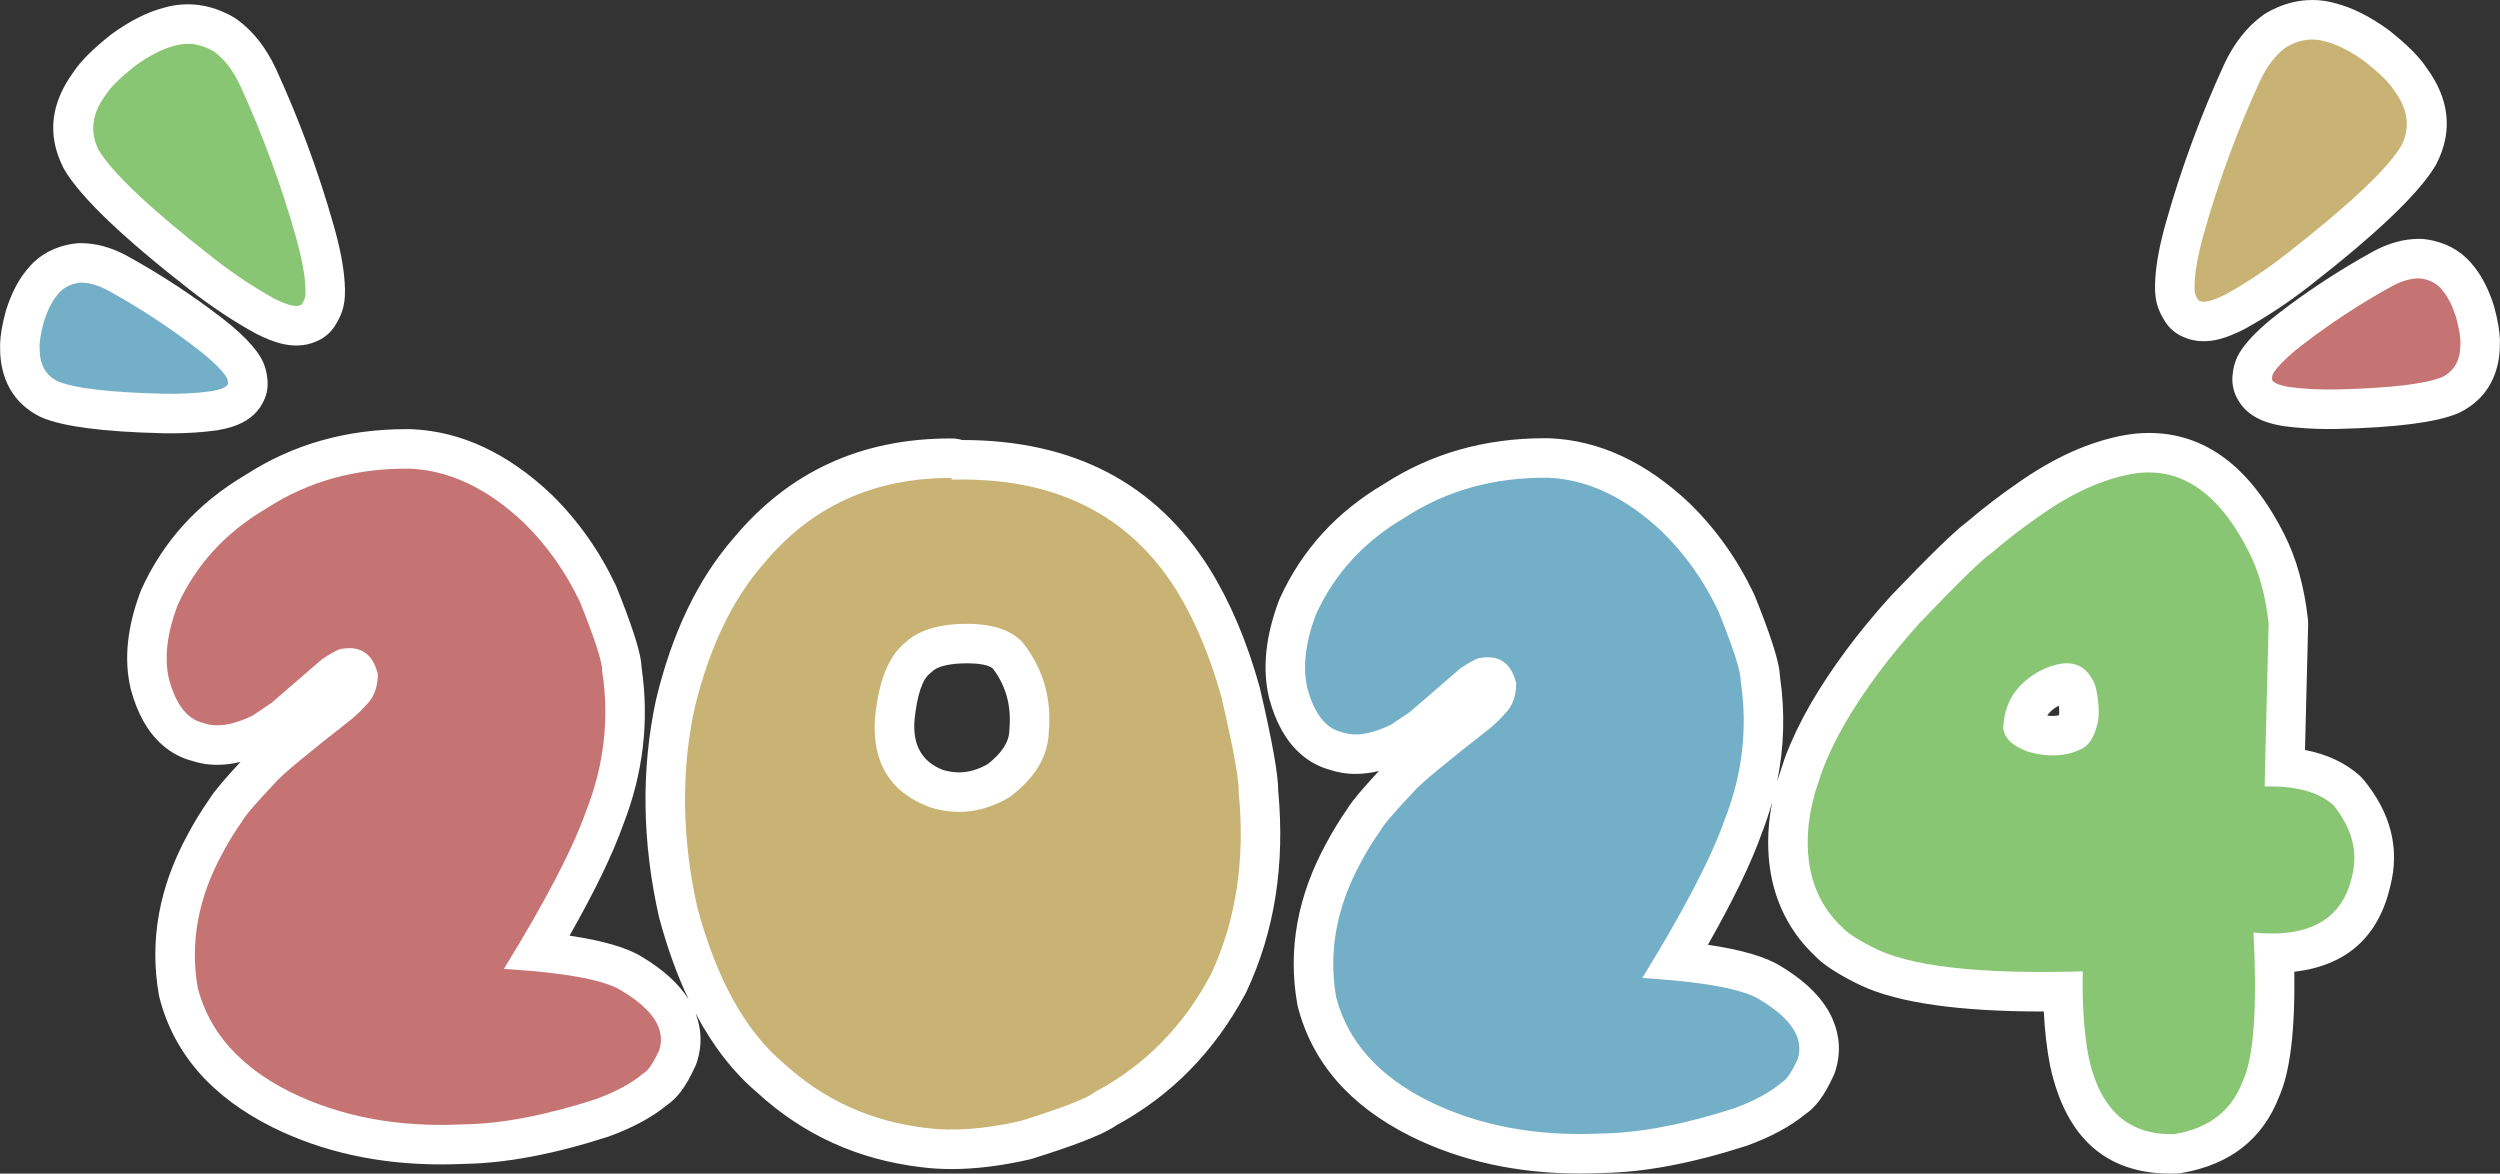 <?xml version="1.0" encoding="UTF-8"?>
<!DOCTYPE svg PUBLIC '-//W3C//DTD SVG 1.0//EN'
          'http://www.w3.org/TR/2001/REC-SVG-20010904/DTD/svg10.dtd'>
<svg height="1270.1" preserveAspectRatio="xMidYMid meet" version="1.0" viewBox="-823.3 328.2 2705.6 1270.1" width="2705.6" xmlns="http://www.w3.org/2000/svg" xmlns:xlink="http://www.w3.org/1999/xlink" zoomAndPan="magnify"
><rect x="-823.3" y="328.2" width="2705.6" height="1270.1" fill="#333333" stroke="none"/><g
  ><g fill="#fff" id="change1_1"
    ><path d="M1679.17,328.198Q1653.941,328.198,1629.898,341.918C1628.573,342.675,1627.289,343.501,1626.052,344.395Q1599.894,363.292,1583.76,397.844C1583.717,397.936,1583.674,398.029,1583.632,398.121Q1545.705,480.883,1521.155,567.593L1521.155,567.593Q1510.93,603.515,1509.321,628.813L1509.318,628.813Q1508.708,637.097,1509.053,643.659L1509.053,643.66Q1509.363,649.574,1510.471,654.709L1510.471,654.709Q1512.221,662.877,1517.043,671.504L1517.043,671.504Q1518.349,673.84,1519.944,676.347C1524.662,683.765,1531.522,689.505,1539.545,692.854L1539.53,692.854Q1549.649,697.499,1561.598,697.499Q1569.936,697.499,1579.051,695.112L1579.051,695.112Q1590.389,692.143,1604.569,684.957C1604.982,684.749,1605.391,684.533,1605.796,684.311Q1641.214,664.896,1676.611,637.376L1676.657,637.34Q1785.77,552.272,1812.438,507.497C1812.978,506.591,1813.484,505.664,1813.955,504.721Q1840.049,452.47,1802.867,401.658L1802.848,401.658Q1802.597,401.272,1802.339,400.886L1802.338,400.884Q1790.928,383.782,1762.725,361.384C1762.209,360.974,1761.684,360.577,1761.15,360.191Q1731.949,339.125,1705.654,332.136L1705.637,332.136Q1692.583,328.198,1679.17,328.198 Z M-620.166,332.844Q-633.538,332.844,-646.555,336.758L-646.561,336.758Q-672.896,343.736,-702.146,364.837C-702.68,365.223,-703.205,365.62,-703.721,366.03Q-731.923,388.427,-743.333,405.529L-743.333,405.529Q-743.547,405.85,-743.757,406.171L-743.764,406.171Q-781.078,457.047,-754.951,509.367C-754.48,510.31,-753.973,511.237,-753.434,512.143Q-726.766,556.918,-617.652,641.986L-617.607,642.022Q-582.21,669.542,-546.792,688.957C-546.387,689.179,-545.977,689.395,-545.565,689.604Q-531.384,696.789,-520.047,699.758L-520.047,699.758Q-510.932,702.145,-502.593,702.145Q-490.581,702.145,-480.417,697.451L-480.422,697.451C-472.45,694.094,-465.634,688.374,-460.939,680.993Q-459.344,678.485,-458.039,676.15L-458.039,676.15Q-453.217,667.523,-451.467,659.354L-451.467,659.354Q-450.359,654.22,-450.048,648.306Q-449.704,641.743,-450.313,633.46L-450.316,633.46Q-451.925,608.161,-462.151,572.239L-462.151,572.239Q-486.7,485.528,-524.628,402.766C-524.67,402.674,-524.713,402.582,-524.756,402.49Q-540.889,367.937,-567.048,349.04C-568.285,348.147,-569.568,347.32,-570.893,346.564Q-594.936,332.844,-620.166,332.844 Z M1794.947,586.693Q1770.228,586.693,1745.142,600.274C1745.054,600.322,1744.964,600.371,1744.876,600.42Q1690.656,630.274,1642.137,667.707Q1621.17,683.839,1609.269,697.932L1609.265,697.932Q1606.653,700.97,1604.57,703.782L1604.569,703.783Q1600.142,709.76,1597.502,715.59L1597.502,715.59Q1593.773,723.81,1592.852,734.543L1592.852,734.543Q1592.799,735.167,1592.753,735.806C1592.142,744.353,1594.115,752.831,1598.336,760.17L1598.32,760.17Q1607.98,778.133,1631.383,785.538L1631.383,785.538Q1638.066,787.652,1646.516,789.092C1646.972,789.17,1647.428,789.24,1647.886,789.303Q1671.33,792.519,1697.053,792.519Q1701.888,792.519,1706.805,792.405L1706.862,792.404Q1801.904,790.081,1836.479,775.631C1837.452,775.225,1838.41,774.782,1839.35,774.305Q1871.813,757.82,1879.888,722.269L1879.888,722.269Q1882.013,712.914,1882.146,702.622L1882.127,702.622Q1882.315,699.372,1882.214,695.906Q1881.803,681.798,1876.145,660.686C1875.975,660.05,1875.789,659.417,1875.59,658.789Q1867.631,633.779,1854.945,617.635L1854.927,617.635Q1838.566,595.53,1810.998,588.865L1810.998,588.865Q1805.935,587.641,1800.586,587.0C1799.07,586.818,1797.546,586.718,1796.02,586.7Q1795.481,586.693,1794.947,586.693 Z M-735.943,591.339Q-736.476,591.339,-737.015,591.346C-738.542,591.364,-740.066,591.465,-741.581,591.646Q-746.929,592.287,-751.992,593.511L-751.992,593.511Q-779.416,600.14,-795.749,622.049L-795.757,622.049Q-808.569,638.245,-816.585,663.436C-816.784,664.064,-816.97,664.696,-817.14,665.332Q-822.798,686.444,-823.21,700.552Q-823.307,703.892,-823.135,707.03L-823.144,707.03Q-823.032,717.452,-820.882,726.916Q-812.807,762.467,-780.345,778.951C-779.405,779.428,-778.447,779.871,-777.474,780.278Q-742.899,794.727,-647.858,797.05L-647.8,797.052Q-642.883,797.165,-638.049,797.165Q-612.326,797.165,-588.882,793.949C-588.423,793.886,-587.967,793.816,-587.511,793.738Q-579.061,792.298,-572.379,790.184L-572.379,790.184Q-548.787,782.719,-539.161,764.527L-539.166,764.527C-535.06,757.256,-533.146,748.891,-533.748,740.458Q-533.794,739.818,-533.848,739.19Q-534.769,728.455,-538.498,720.235L-538.498,720.235Q-541.138,714.406,-545.564,708.431Q-547.647,705.618,-550.261,702.578L-550.264,702.578Q-562.165,688.485,-583.133,672.354L-583.133,672.354Q-631.651,634.921,-685.87,605.066C-685.96,605.017,-686.048,604.969,-686.138,604.92Q-711.223,591.339,-735.943,591.339 Z M1403.294,1082.489Q1403.294,1082.489,1403.294,1082.489L1403.294,1082.489L1403.294,1082.489 Z M1404.831,1091.894Q1405.038,1093.811,1405.237,1096.055L1405.223,1096.055Q1405.336,1099.086,1405.255,1100.748L1405.241,1100.748C1405.134,1101.142,1405.033,1101.538,1404.938,1101.935Q1404.887,1102.146,1404.836,1102.349L1404.822,1102.349Q1401.805,1103.012,1398.354,1103.012Q1395.456,1103.012,1392.238,1102.57L1392.224,1102.57Q1396.226,1096.803,1403.581,1092.51L1403.567,1092.51Q1404.208,1092.188,1404.817,1091.894 Z M223.068,1046.069Q243.942,1046.069,251.065,1051.535L251.062,1051.535Q272.373,1079.327,269.171,1116.574C269.102,1117.387,269.055,1118.202,269.032,1119.017Q268.507,1137.461,245.456,1155.282L245.453,1155.282Q229.727,1164.108,214.614,1164.108Q206.107,1164.108,197.058,1161.397L197.056,1161.397Q163.274,1148.196,166.406,1107.634L166.404,1107.634Q170.639,1066.914,182.937,1057.212C183.967,1056.399,184.959,1055.54,185.91,1054.636Q192.432,1048.437,210.895,1046.575L210.893,1046.575Q217.342,1046.069,223.068,1046.069 Z M-383.511,792.62Q-480.907,792.62,-557.334,842.015L-557.34,842.015Q-634.59,887.537,-670.159,965.809C-670.555,966.681,-670.922,967.566,-671.259,968.463Q-692.92,1026.128,-682.045,1072.906C-681.93,1073.398,-681.808,1073.887,-681.676,1074.375Q-671.18,1113.227,-648.474,1133.649L-648.474,1133.649Q-633.923,1146.737,-615.512,1151.627L-615.518,1151.627Q-609.743,1153.54,-603.651,1154.604L-603.65,1154.604Q-596.129,1155.917,-588.223,1155.917Q-576.043,1155.917,-562.98,1152.764L-562.974,1152.764Q-588.018,1179.616,-595.963,1191.806L-595.964,1191.806Q-596.803,1193.093,-597.552,1194.346L-597.558,1194.346Q-609.552,1211.49,-619.621,1230.324L-619.625,1230.324Q-666.813,1316.265,-651.412,1404.687C-651.214,1405.826,-650.969,1406.958,-650.679,1408.078Q-627.181,1498.732,-528.562,1548.092C-528.499,1548.124,-528.435,1548.155,-528.371,1548.187Q-447.054,1588.382,-345.541,1588.382Q-333.294,1588.382,-320.76,1587.795L-320.763,1587.795Q-253.281,1586.742,-165.833,1558.62C-165.326,1558.457,-164.822,1558.284,-164.322,1558.103Q-125.948,1544.16,-101.58,1524.246L-101.581,1524.246Q-93.437,1518.653,-86.58,1509.71L-86.58,1509.71Q-78.545,1499.232,-70.733,1481.941L-70.733,1481.941C-70.004,1480.326,-69.376,1478.668,-68.852,1476.976Q-60.642,1450.44,-70.555,1424.767L-70.555,1424.767Q-42.437,1478.05,-3.359,1511.035L-3.359,1511.035Q71.007,1579.109,173.469,1591.347L173.467,1591.347Q189.393,1593.414,206.637,1593.414Q245.16,1593.414,290.59,1583.071C291.678,1582.823,292.755,1582.533,293.821,1582.201Q361.071,1561.241,381.858,1548.071L381.858,1548.07Q383.434,1547.072,384.897,1546.047L384.893,1546.047Q474.775,1497.158,524.884,1403.004C525.228,1402.358,525.555,1401.704,525.865,1401.041Q571.208,1304.155,560.059,1184.245L560.053,1184.245Q560.19,1158.593,540.138,1072.594C539.994,1071.977,539.837,1071.364,539.665,1070.755Q519.192,997.775,486.045,944.169C485.993,944.084,485.939,943.998,485.886,943.914Q398.284,804.45,218.217,804.403L218.197,804.403C214.443,803.314,210.486,802.727,206.412,802.715Q205.847,802.713,205.275,802.713Q60.462,802.713,-29.235,910.386L-29.235,910.386Q-87.244,976.842,-113.284,1085.237C-113.369,1085.593,-113.45,1085.949,-113.526,1086.306Q-137.426,1198.367,-110.319,1319.803C-110.182,1320.417,-110.031,1321.027,-109.867,1321.634Q-96.635,1370.639,-78.065,1409.762L-78.065,1409.762Q-93.732,1384.612,-128.463,1363.772L-128.464,1363.772Q-152.527,1348.842,-206.934,1340.823L-206.936,1340.823Q-165.798,1268.457,-148.784,1220.533L-148.785,1220.533Q-116.398,1137.518,-128.883,1051.053L-128.884,1051.053Q-129.028,1047.806,-129.502,1044.33Q-132.571,1021.863,-156.091,963.482C-156.419,962.669,-156.771,961.866,-157.148,961.075Q-183.635,905.46,-226.094,863.705C-226.297,863.506,-226.502,863.308,-226.709,863.113Q-297.476,796.246,-377.687,792.685C-378.155,792.664,-378.623,792.651,-379.089,792.646L-379.1,792.646L-379.102,792.646Q-381.315,792.62,-383.511,792.62 Z M1502.263,796.759Q1489.621,796.759,1476.623,799.026C1476.554,799.038,1476.488,799.049,1476.418,799.062Q1419.276,809.313,1359.994,851.229L1359.985,851.229Q1332.771,869.869,1305.298,893.193L1305.285,893.193Q1286.329,907.08,1223.609,972.567C1223.322,972.866,1223.04,973.17,1222.762,973.477Q1170.315,1031.526,1136.45,1089.543C1136.397,1089.634,1136.343,1089.727,1136.29,1089.819Q1119.354,1119.335,1108.823,1147.125C1108.603,1147.705,1108.396,1148.29,1108.201,1148.879L1100.266,1172.926C1100.192,1173.153,1100.119,1173.379,1100.048,1173.607Q1111.366,1118.053,1103.143,1060.997L1103.132,1060.997Q1102.992,1057.705,1102.51,1054.178Q1099.442,1031.711,1075.921,973.33C1075.594,972.516,1075.242,971.714,1074.865,970.923Q1048.378,915.308,1005.918,873.553C1005.716,873.354,1005.51,873.156,1005.304,872.961Q934.536,806.093,854.325,802.533C853.858,802.512,853.39,802.499,852.922,802.494Q850.704,802.468,848.501,802.468Q751.098,802.468,674.667,851.871L674.66,851.871Q597.419,897.391,561.853,975.657C561.457,976.529,561.09,977.414,560.753,978.311Q539.093,1035.976,549.967,1082.754C550.082,1083.246,550.205,1083.735,550.336,1084.223Q560.832,1123.074,583.537,1143.496L583.538,1143.496Q598.09,1156.584,616.5,1161.475L616.494,1161.475Q622.267,1163.387,628.356,1164.451L628.357,1164.451Q635.88,1165.765,643.789,1165.765Q655.968,1165.765,669.031,1162.612L669.038,1162.612Q643.994,1189.464,636.049,1201.654L636.048,1201.654Q635.208,1202.943,634.458,1204.197L634.452,1204.197Q622.459,1221.34,612.391,1240.171L612.388,1240.171Q565.199,1326.113,580.6,1414.534C580.798,1415.674,581.043,1416.805,581.334,1417.925Q604.831,1508.58,703.45,1557.94C703.517,1557.973,703.574,1558.002,703.641,1558.035Q784.958,1598.23,886.471,1598.23Q898.717,1598.23,911.249,1597.643L911.24,1597.643Q978.726,1596.592,1066.18,1568.468C1066.686,1568.305,1067.191,1568.132,1067.691,1567.951Q1106.022,1554.023,1130.379,1534.138L1130.368,1534.138Q1138.548,1528.537,1145.432,1519.559L1145.432,1519.559Q1153.467,1509.081,1161.279,1491.789C1162.008,1490.175,1162.637,1488.516,1163.16,1486.824Q1171.83,1458.8,1160.288,1431.739Q1146.493,1399.395,1103.573,1373.634L1103.571,1373.634Q1079.512,1358.695,1025.086,1350.673L1025.076,1350.673Q1066.099,1278.507,1083.134,1230.648L1083.123,1230.648Q1089.849,1213.448,1094.648,1196.1L1094.659,1196.1Q1091.399,1212.836,1090.569,1228.718C1090.566,1228.775,1090.563,1228.844,1090.56,1228.901Q1087.936,1283.606,1111.482,1325.243L1111.482,1325.243Q1122.943,1345.586,1139.915,1361.68L1139.904,1361.68Q1141.757,1363.659,1143.842,1365.594Q1158.462,1379.161,1190.525,1394.663C1190.768,1394.78,1191.011,1394.895,1191.256,1395.008Q1251.788,1422.873,1386.929,1422.873Q1387.742,1422.873,1388.559,1422.872L1388.573,1422.872Q1390.202,1455.35,1395.483,1481.988C1395.547,1482.314,1395.615,1482.637,1395.687,1482.961Q1421.362,1598.342,1525.879,1598.342Q1529.013,1598.342,1532.202,1598.222C1534.111,1598.149,1536.014,1597.949,1537.896,1597.623Q1616.364,1584.013,1643.111,1515.39L1643.094,1515.39Q1661.035,1475.949,1659.704,1379.878L1659.688,1379.878Q1744.561,1369.887,1763.686,1286.818L1763.672,1286.818Q1778.989,1226.414,1734.915,1172.336C1733.473,1170.566,1731.891,1168.915,1730.185,1167.398Q1706.892,1146.683,1671.271,1139.866L1671.255,1139.866L1674.666,1004.123C1674.715,1002.171,1674.63,1000.218,1674.412,998.278Q1668.412,944.853,1648.827,906.529L1648.825,906.529Q1593.648,796.759,1502.263,796.759 Z"
    /></g
    ><g
    ><g fill="#c57473" id="change2_1"
      ><path d="M-277.968,1376.742L-265.264,1377.637Q-176.45,1384.029,-150.804,1400.225Q-99.364,1430.952,-109.694,1464.34Q-119.319,1485.647,-126.87,1489.669Q-145.842,1505.902,-178.921,1517.921Q-260.752,1544.237,-322.087,1545.058Q-427.915,1550.153,-509.427,1509.862Q-590.672,1469.198,-609.295,1397.351Q-622.159,1323.491,-581.919,1250.48Q-572.599,1233.047,-561.437,1217.304Q-556.528,1208.059,-525.36,1175.172Q-515.651,1163.388,-442.81,1106.498Q-433.458,1098.561,-426.881,1091.029Q-414.632,1079.282,-414.341,1057.943Q-422.447,1025.122,-453.138,1030.392Q-456.388,1029.728,-474.511,1041.374L-529.395,1088.842L-549.908,1102.628Q-582.324,1118.35,-603.301,1110.615Q-629.222,1104.618,-640.404,1063.226Q-648.349,1029.049,-631.238,983.496Q-601.07,917.111,-534.818,878.368Q-467.214,834.384,-379.583,835.395Q-315.27,838.25,-256.07,894.187Q-218.989,930.653,-195.746,979.457Q-170.93,1041.054,-171.59,1054.515Q-159.784,1131.512,-188.839,1205.572Q-210.65,1267.447,-277.968,1376.742"
      /></g
      ><g fill="#88c673" id="change3_2"
      ><path d="M1627.663,1179.35L1628.014,1158.8L1631.928,1003.049Q1626.777,957.182,1610.628,925.73Q1561.329,827.653,1483.967,841.142Q1436.189,849.713,1384.676,886.136Q1358.357,904.117,1331.611,926.938Q1317.283,936.569,1254.484,1002.138Q1205.005,1056.902,1173.372,1111.095Q1158.127,1137.663,1148.8,1162.275L1140.865,1186.323Q1134.366,1209.842,1133.263,1230.949Q1131.23,1273.315,1148.695,1304.199Q1157.34,1319.564,1170.339,1331.602Q1178.94,1341.575,1209.133,1356.174Q1275.277,1386.622,1460.641,1378.357L1476.104,1048.644L1441.685,1043.026Q1451.138,1099.361,1446.506,1111.922Q1441.036,1134.689,1427.142,1139.746Q1403.273,1150.577,1372.07,1141.914Q1346.448,1132.916,1344.728,1116.171Q1345.935,1075.799,1383.441,1054.78Q1424.928,1033.622,1441.129,1063.507Q1447.693,1071.477,1449.112,1114.862L1447.287,1157.471Q1434.884,1278.762,1431.314,1361.37Q1428.384,1428.099,1437.418,1473.675Q1456.25,1558.304,1530.59,1555.5Q1585.997,1545.89,1603.796,1498.51Q1621.81,1460.892,1615.511,1337.468Q1706.576,1346.473,1722.232,1276.309Q1732.263,1236.752,1701.775,1199.344Q1677.826,1178.046,1627.663,1179.35"
      /></g
      ><g fill="#c8b374" id="change4_2"
      ><path d="M158.4,851.115L198.168,1004.875Q258.093,997.871,282.489,1022.356Q316.575,1064.278,311.766,1120.234Q310.631,1160.101,269.168,1190.952Q227.311,1215.797,183.123,1201.837Q117.772,1177.471,123.835,1103.663Q129.898,1044.601,156.457,1023.648Q179.743,1001.517,232.483,1003.311L206.282,845.466Q80.555,845.092,3.302,938.124Q-48.053,996.726,-71.714,1095.223Q-93.669,1198.159,-68.594,1310.489Q-37.114,1427.069,24.863,1478.908Q89.361,1538.302,178.736,1548.92Q222.701,1554.681,281.1,1541.386Q349.652,1520.02,361.906,1509.868Q442.362,1467.065,487.144,1382.919Q528.026,1295.564,517.253,1185.714Q518.275,1167.099,498.503,1082.302Q479.659,1015.13,449.684,966.654Q360.957,825.398,158.4,851.115"
      /></g
      ><g fill="#73afc7" id="change5_2"
      ><path d="M954.044,1386.59L966.749,1387.485Q1055.562,1393.877,1081.209,1410.073Q1132.648,1440.8,1122.319,1474.188Q1112.693,1495.494,1105.143,1499.517Q1086.171,1515.75,1053.091,1527.769Q971.26,1554.085,909.926,1554.906Q804.098,1560.001,722.585,1519.709Q641.34,1479.046,622.718,1407.199Q609.853,1333.339,650.093,1260.328Q659.413,1242.895,670.575,1227.152Q675.484,1217.907,706.652,1185.02Q716.361,1173.236,789.202,1116.345Q798.554,1108.409,805.131,1100.877Q817.381,1089.13,817.672,1067.791Q809.565,1034.97,778.875,1040.24Q775.625,1039.576,757.501,1051.222L702.617,1098.689L682.105,1112.476Q649.688,1128.198,628.712,1120.463Q602.79,1114.466,591.609,1073.073Q583.663,1038.897,600.775,993.344Q630.942,926.959,697.194,888.216Q764.798,844.231,852.429,845.242Q916.742,848.097,975.942,904.035Q1013.023,940.501,1036.267,989.305Q1061.082,1050.902,1060.423,1064.363Q1072.229,1141.36,1043.174,1215.42Q1021.362,1277.295,954.044,1386.59"
      /></g
      ><g fill="#88c673" id="change3_1"
      ><path d="M-497.013,658.049L-497.479,658.17Q-504.453,662.508,-526.242,651.468Q-558.665,633.695,-591.366,608.27Q-694.145,528.141,-716.703,490.266Q-731.396,460.844,-708.497,430.385Q-701.224,418.64,-677.133,399.508Q-653.834,382.699,-634.872,377.892Q-613.835,371.282,-592.082,383.695Q-574.927,396.088,-563.493,420.577Q-526.937,500.344,-503.286,583.885Q-494.3,615.434,-492.982,636.173Q-492.25,645.673,-493.257,650.335Q-493.787,652.978,-497.013,658.049"
      /></g
      ><g fill="#73afc7" id="change5_1"
      ><path d="M-576.391,743.503L-576.594,743.753Q-578.611,748.854,-594.692,751.594Q-619.157,754.95,-646.813,754.311Q-733.824,752.185,-760.989,740.832Q-780.572,730.888,-780.396,705.438Q-781.164,696.244,-775.846,676.399Q-770.028,658.115,-761.765,647.996Q-753.105,636.084,-736.497,634.095Q-722.364,633.923,-706.491,642.516Q-655.158,670.781,-609.248,706.202Q-591.882,719.558,-582.927,730.161Q-578.757,734.968,-577.443,737.87Q-576.677,739.499,-576.391,743.503"
      /></g
      ><g fill="#c8b374" id="change4_1"
      ><path d="M1556.017,653.403L1556.484,653.524Q1563.458,657.862,1585.246,646.822Q1617.67,629.049,1650.371,603.624Q1753.15,523.495,1775.708,485.62Q1790.401,456.198,1767.501,425.74Q1760.228,413.994,1736.138,394.862Q1712.838,378.053,1693.877,373.247Q1672.84,366.636,1651.087,379.05Q1633.932,391.443,1622.497,415.931Q1585.942,495.699,1562.29,579.239Q1553.305,610.788,1551.986,631.527Q1551.255,641.027,1552.261,645.689Q1552.791,648.332,1556.017,653.403"
      /></g
      ><g fill="#c57473" id="change2_2"
      ><path d="M1635.396,738.857L1635.598,739.107Q1637.615,744.208,1653.697,746.948Q1678.162,750.304,1705.818,749.665Q1792.829,747.539,1819.994,736.186Q1839.577,726.241,1839.401,700.792Q1840.169,691.598,1834.851,671.753Q1829.033,653.469,1820.77,643.35Q1812.11,631.437,1795.502,629.448Q1781.369,629.277,1765.496,637.87Q1714.162,666.135,1668.252,701.556Q1650.886,714.912,1641.932,725.515Q1637.762,730.322,1636.448,733.223Q1635.682,734.853,1635.396,738.857"
      /></g
    ></g
  ></g
></svg
>
